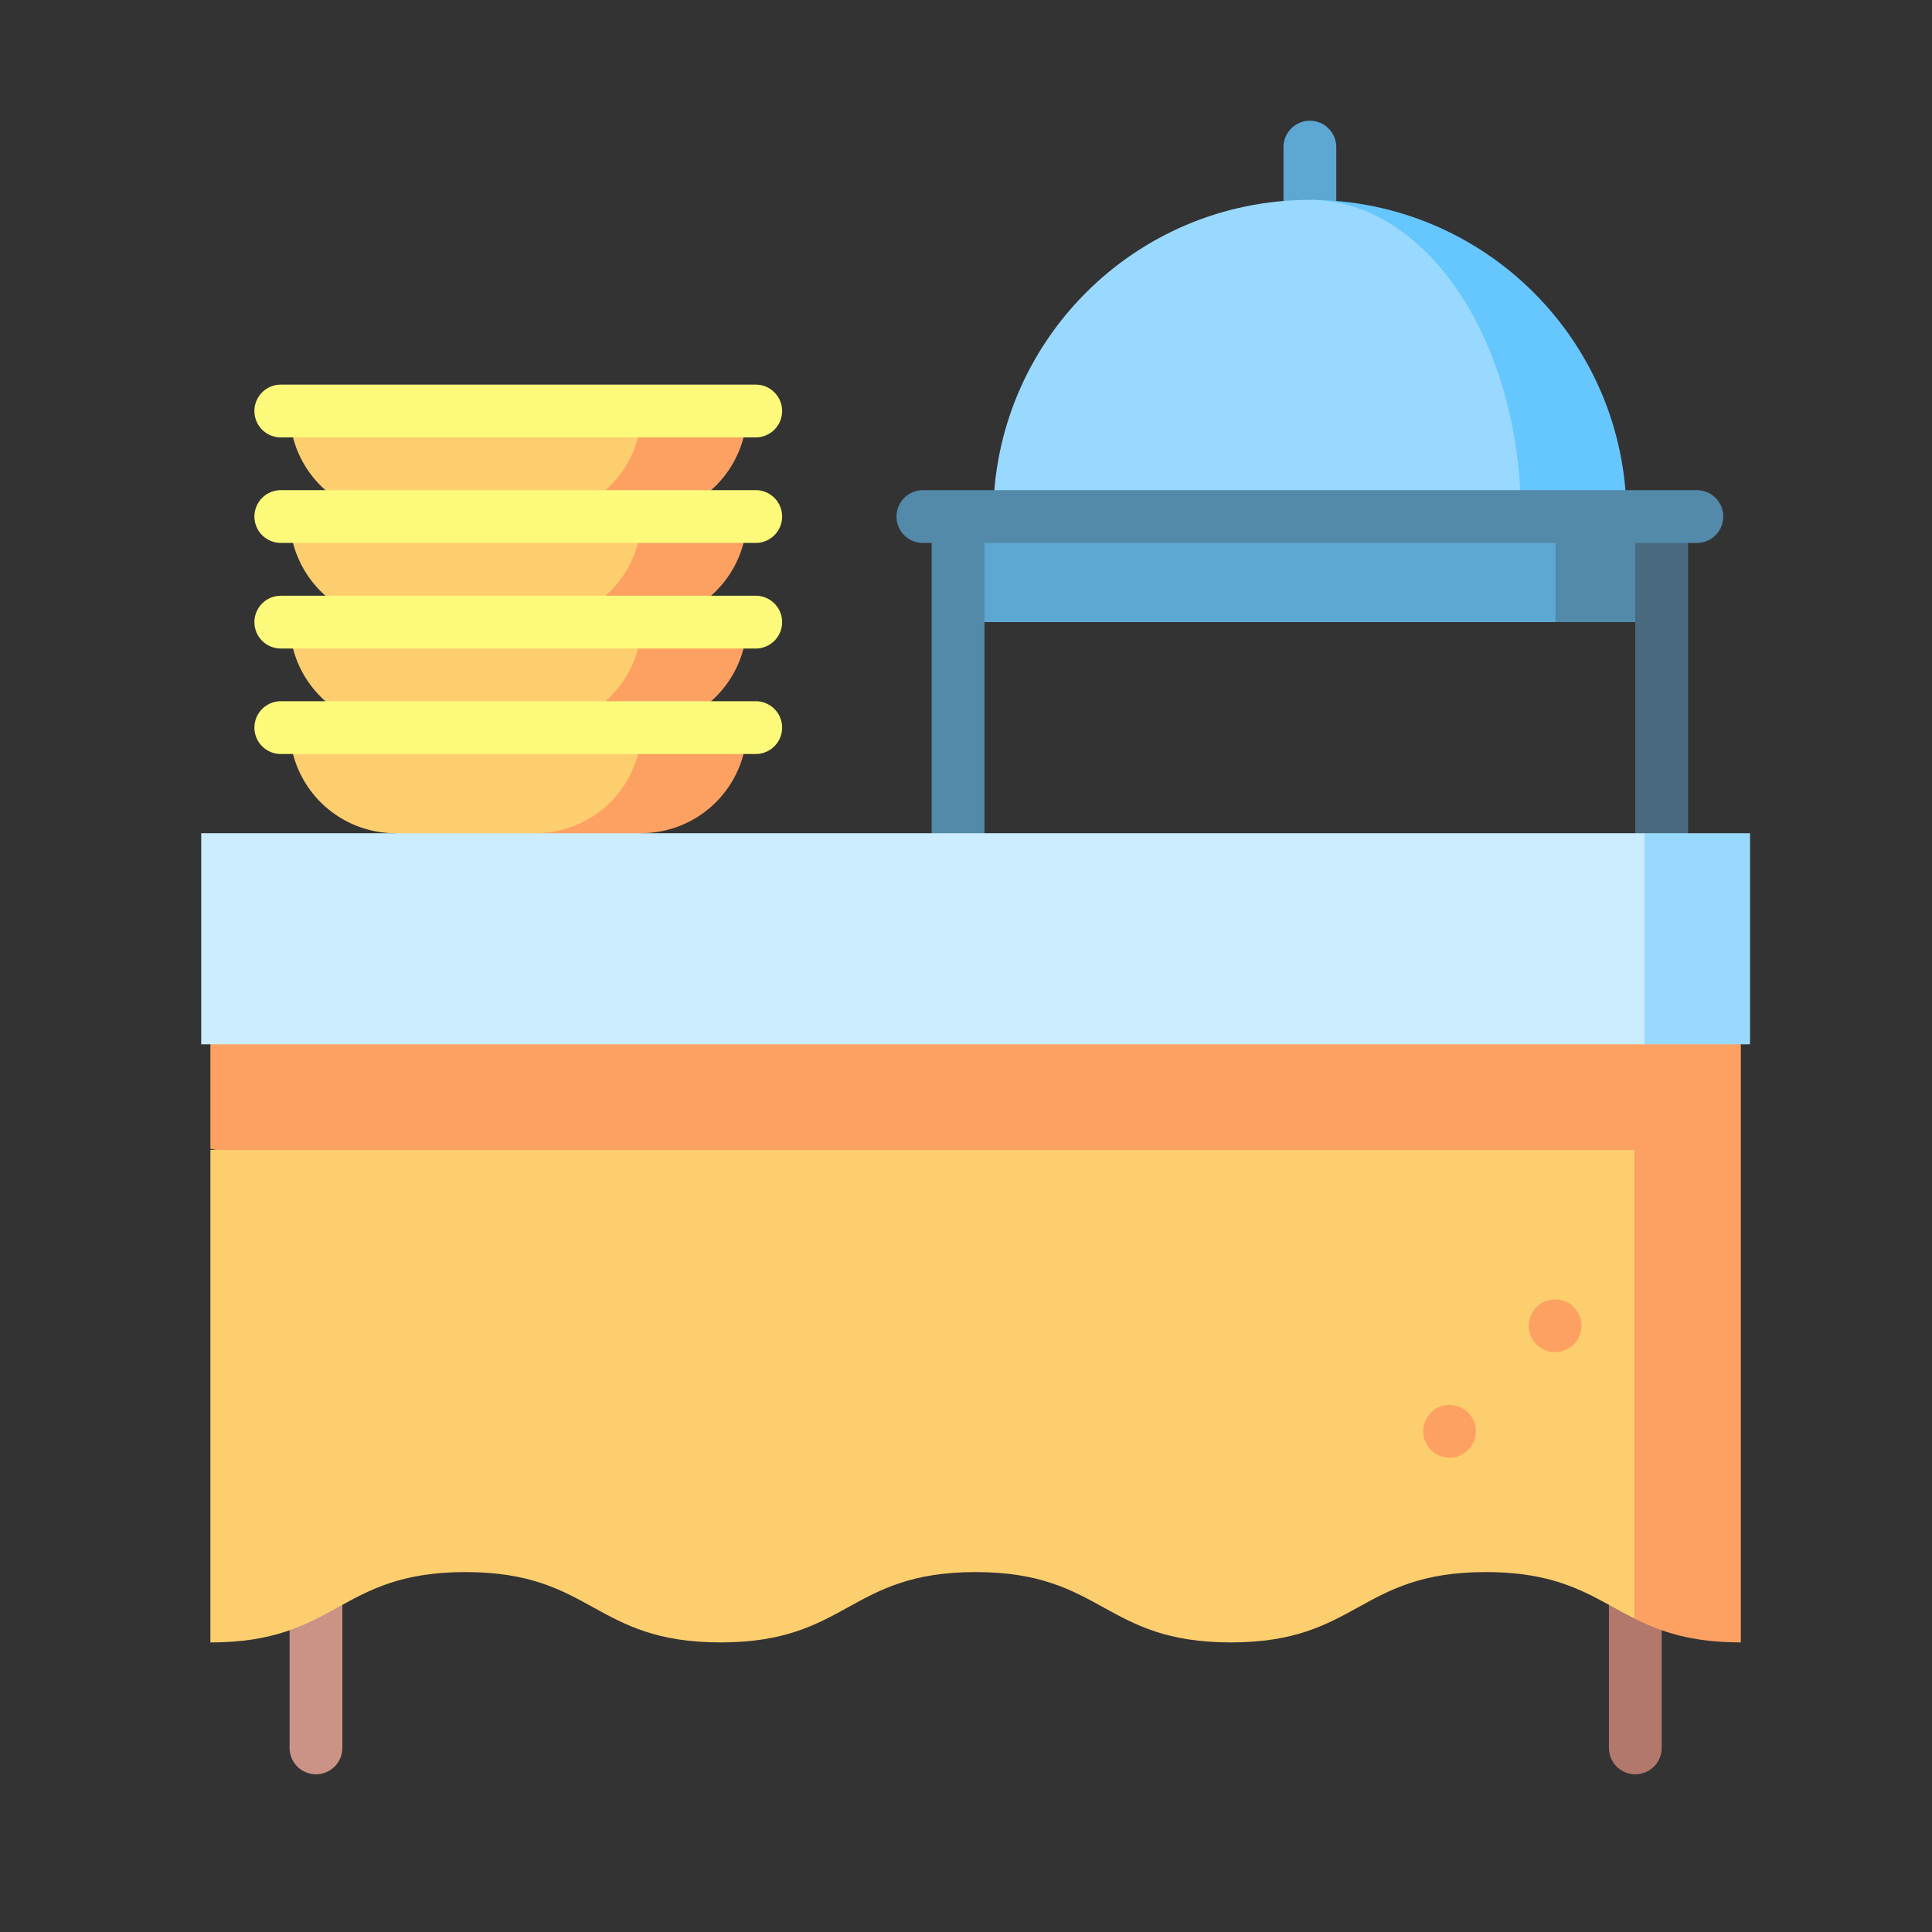 <svg width="64" height="64" fill="none" xmlns="http://www.w3.org/2000/svg"><rect width="100%" height="100%" fill="#333333" stroke="none"/><path d="M43.392 4a.874.874 0 00-.875.874v2.914h1.749V4.874A.874.874 0 0043.392 4z" fill="#5CA8D3"/><path d="M21.248 13.616l-5.828 5.827 5.828-2.33a3.507 3.507 0 003.496-3.497h-3.496z" fill="#FDA162"/><path d="M9.593 13.616h11.655a3.507 3.507 0 01-3.497 3.496l-2.33 2.331-2.332-2.33a3.507 3.507 0 01-3.496-3.497z" fill="#FDCE6E"/><path d="M21.248 17.112l-5.828 5.827 5.828-2.33a3.507 3.507 0 003.496-3.497h-3.496z" fill="#FDA162"/><path d="M9.593 17.112h11.655a3.507 3.507 0 01-3.497 3.496l-2.33 2.331-2.332-2.33a3.507 3.507 0 01-3.496-3.497z" fill="#FDCE6E"/><path d="M21.248 20.608l-5.828 5.827 5.828-2.33a3.507 3.507 0 003.496-3.497h-3.496z" fill="#FDA162"/><path d="M9.593 20.608h11.655a3.507 3.507 0 01-3.497 3.497l-2.33 2.33-2.332-2.33a3.507 3.507 0 01-3.496-3.497z" fill="#FDCE6E"/><path d="M21.248 24.104l-5.828 5.828 5.828-2.331a3.507 3.507 0 003.496-3.497h-3.496z" fill="#FDA162"/><path d="M9.593 24.104h11.655a3.507 3.507 0 01-3.497 3.497l-2.33 2.33-2.331-2.33a3.507 3.507 0 01-3.497-3.497z" fill="#FDCE6E"/><path d="M43.392 6.622v12.82l10.489-2.33c0-5.794-4.696-10.49-10.49-10.49z" fill="#66C6FE"/><path d="M50.384 17.111l-8.74 2.331-8.742-2.33c0-5.794 4.696-10.49 10.49-10.49 3.862 0 6.992 4.696 6.992 10.49z" fill="#99D9FF"/><path d="M51.55 17.112H31.737v3.496H51.55v-3.496z" fill="#5CA8D3"/><path d="M55.046 17.112H51.55v3.496h3.496v-3.496z" fill="#5389A9"/><path d="M25.035 24.977H9.302a.874.874 0 110-1.748h15.733a.874.874 0 110 1.748zm0-3.494H9.302a.874.874 0 110-1.748h15.733a.874.874 0 110 1.748zm0-3.498H9.302a.874.874 0 110-1.748h15.733a.874.874 0 110 1.748zm0-3.495H9.302a.874.874 0 110-1.749h15.733a.874.874 0 110 1.748z" fill="#FDFA7B"/><path d="M32.61 17.112h-1.747v12.82h1.748v-12.82z" fill="#5389A9"/><path d="M55.92 17.112h-1.748v12.82h1.748v-12.82z" fill="#496A7E"/><path d="M53.298 50.132v7.77a.874.874 0 101.748 0v-7.77h-1.748z" fill="#B1786B"/><path d="M9.593 50.132v7.77a.874.874 0 101.748 0v-7.77H9.594z" fill="#CB9385"/><path d="M32.32 29.932L6.97 34.594v3.46l43.122 8.486 4.044 7.072c.867.436 1.874.795 3.531.795V34.594L32.32 29.932z" fill="#FDA162"/><path d="M57.972 27.602v6.992h-3.496l-2.47-3.204 2.47-3.788h3.496z" fill="#99D9FF"/><path d="M54.476 27.602H6.666v6.992h47.81v-6.992z" fill="#CCECFF"/><path d="M54.137 38.091H6.97v16.317c4.225 0 4.225-2.331 8.45-2.331s4.225 2.33 8.45 2.33 4.224-2.33 8.45-2.33c4.224 0 4.224 2.33 8.45 2.33 4.224 0 4.224-2.33 8.449-2.33 2.567 0 3.575.86 4.918 1.536V38.09z" fill="#FDCE6E"/><path d="M51.515 44.791a.874.874 0 100-1.748.874.874 0 000 1.748zm-3.497 3.497a.874.874 0 100-1.749.874.874 0 000 1.748z" fill="#FDA162"/><path d="M56.212 17.986h-25.64a.874.874 0 110-1.748h25.64a.874.874 0 110 1.748z" fill="#5389A9"/></svg>